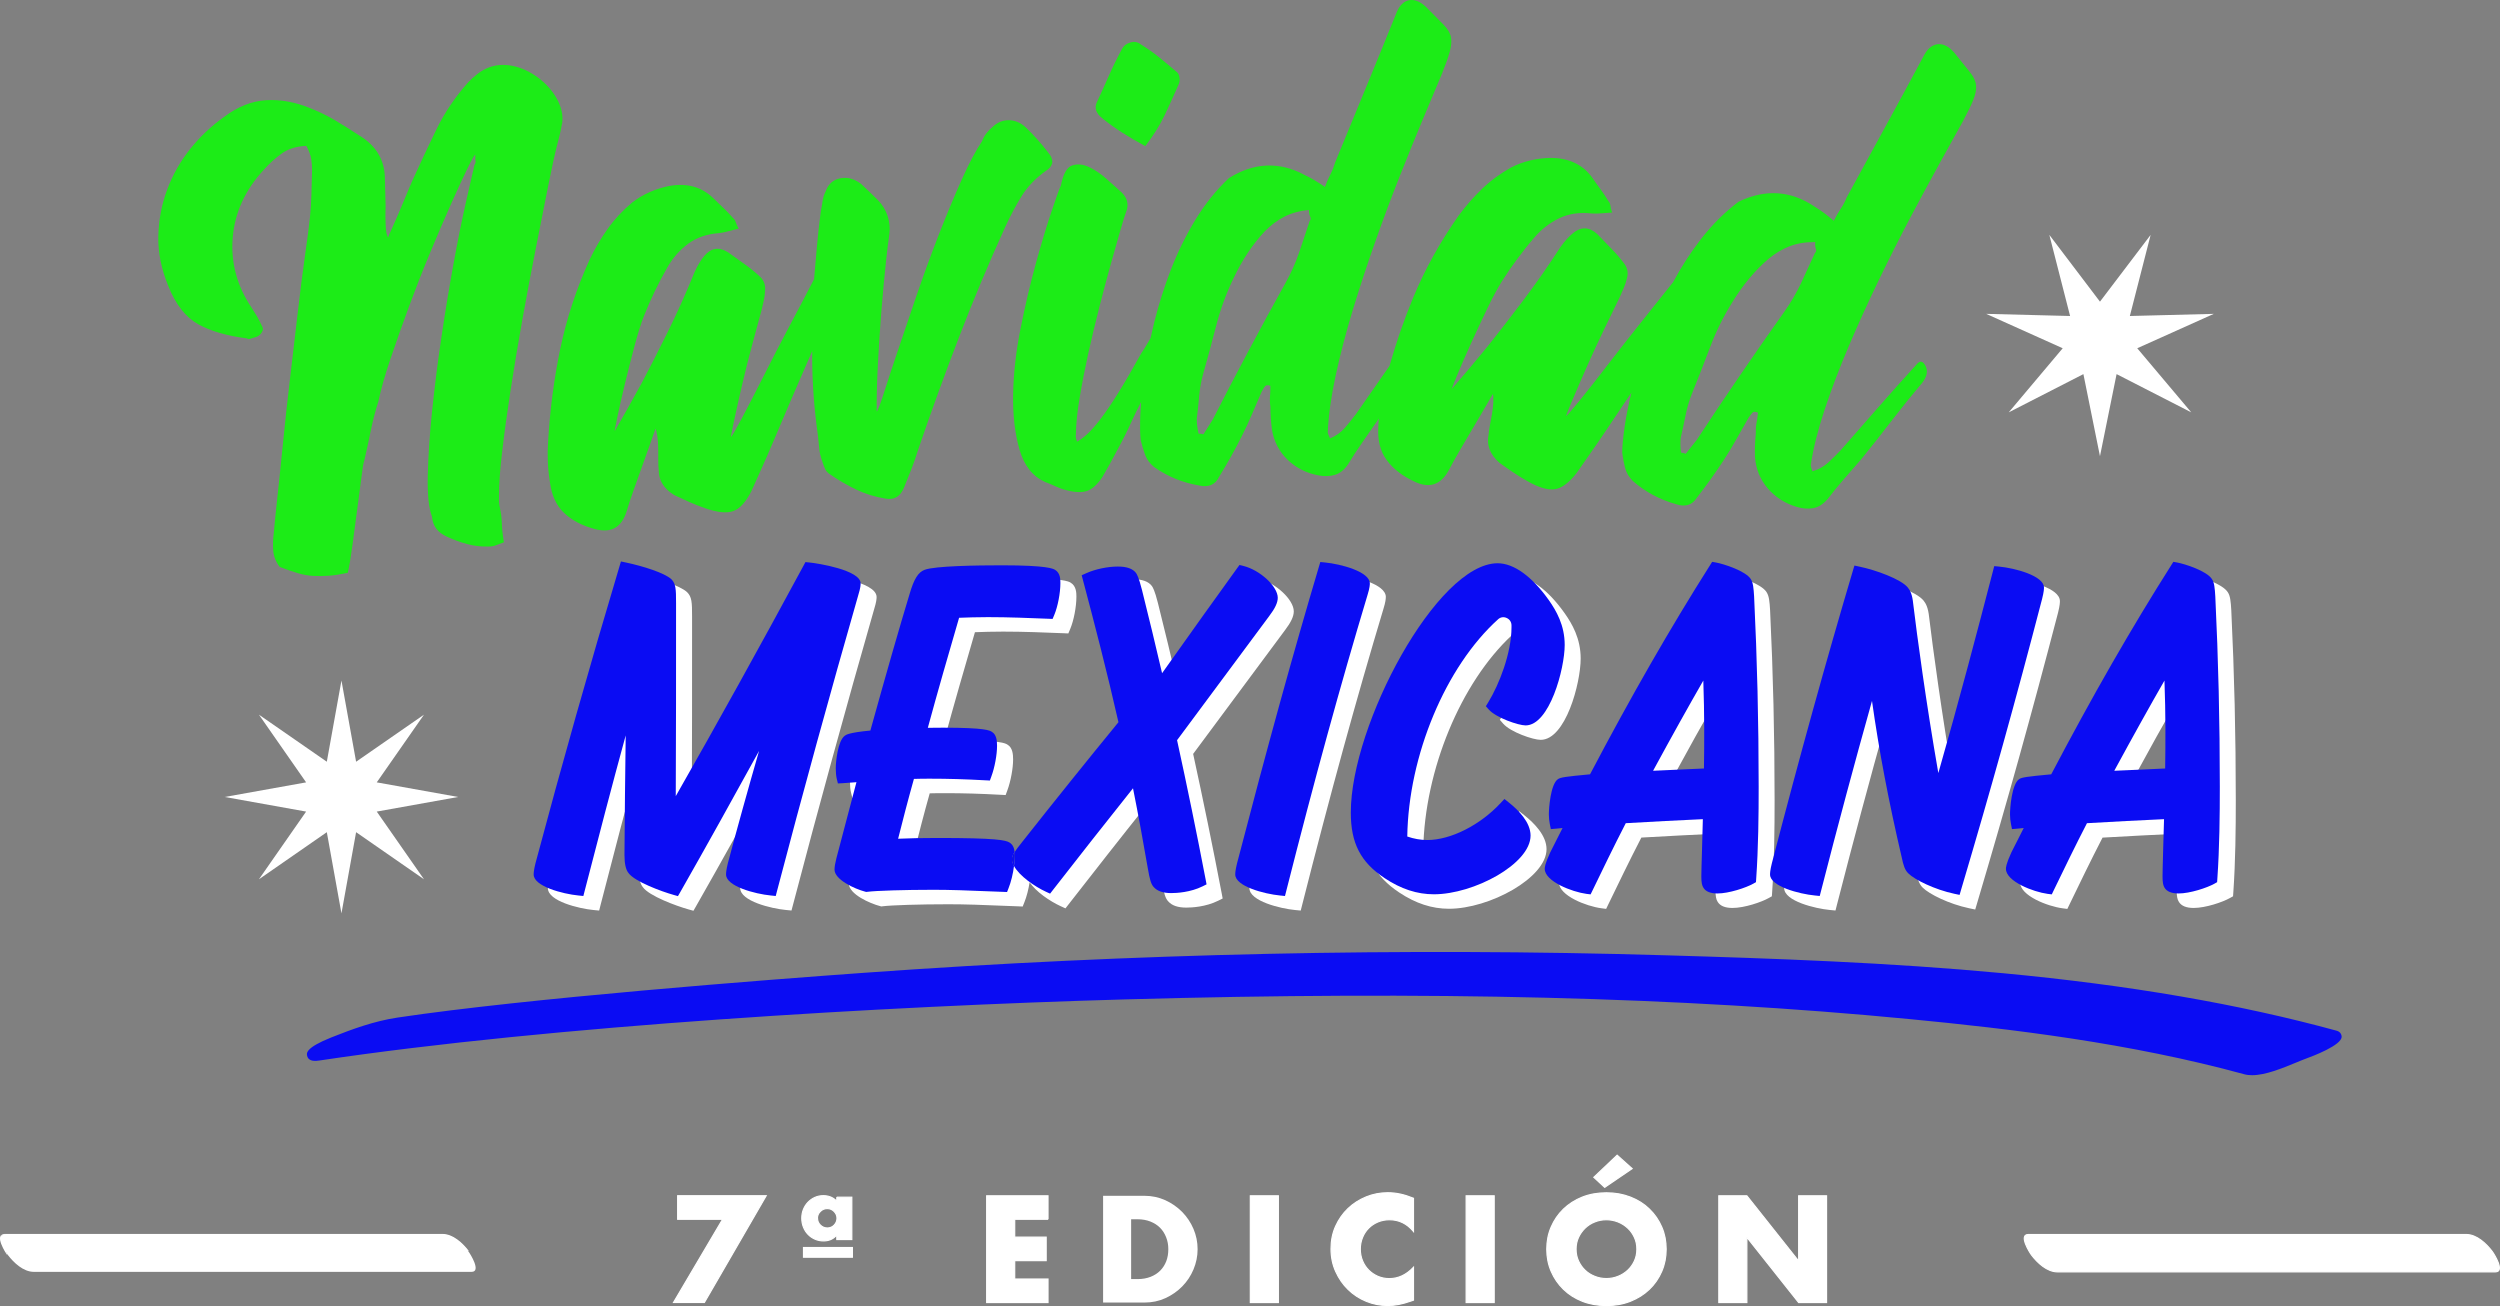 <svg xmlns="http://www.w3.org/2000/svg" width="379" height="198" viewBox="0 0 379 198" fill="none"><rect x="0" y="0" width="379" height="198" fill="#808080" stroke="none"/><g clip-path="url(#clip0_598_3265)"><path d="M109.557 184.84H102.732V181.274H116.153L106.783 197.457H102.104L109.557 184.83V184.84Z" fill="white"></path><path fill-rule="evenodd" clip-rule="evenodd" d="M102.642 181.184H116.309L106.835 197.547H101.946L109.394 184.93H102.642V181.184ZM109.5 184.75H102.822V181.364H115.996L106.731 197.367H102.261L109.603 184.93H109.647V184.501L109.5 184.75Z" fill="white"></path><path d="M126.859 181.491H129.134V187.913H126.859V187.201C126.37 187.814 125.691 188.12 124.843 188.12C124.384 188.12 123.945 188.031 123.546 187.853C123.147 187.676 122.788 187.429 122.498 187.122C122.199 186.816 121.97 186.451 121.8 186.026C121.63 185.601 121.551 185.156 121.551 184.682C121.551 184.208 121.63 183.763 121.8 183.348C121.97 182.933 122.199 182.568 122.498 182.262C122.798 181.955 123.137 181.708 123.536 181.53C123.935 181.353 124.364 181.264 124.823 181.264C125.622 181.264 126.3 181.54 126.859 182.103V181.481V181.491ZM121.81 189.128H129.224V190.59H121.81V189.128ZM123.935 184.682C123.935 185.087 124.075 185.433 124.364 185.719C124.654 186.006 125.013 186.164 125.422 186.164C125.831 186.164 126.19 186.016 126.47 185.719C126.749 185.423 126.889 185.077 126.889 184.682C126.889 184.307 126.749 183.971 126.47 183.674C126.19 183.378 125.841 183.22 125.422 183.22C125.003 183.22 124.664 183.358 124.374 183.645C124.075 183.931 123.925 184.277 123.925 184.672L123.935 184.682Z" fill="white"></path><path fill-rule="evenodd" clip-rule="evenodd" d="M124.823 181.354C124.376 181.354 123.96 181.44 123.573 181.613C123.185 181.786 122.855 182.026 122.563 182.325C122.273 182.621 122.049 182.977 121.883 183.383C121.719 183.785 121.641 184.218 121.641 184.682C121.641 185.146 121.719 185.579 121.884 185.992C122.049 186.408 122.273 186.763 122.563 187.06L122.564 187.061C122.844 187.358 123.194 187.598 123.583 187.771C123.97 187.944 124.396 188.03 124.843 188.03C125.667 188.03 126.319 187.734 126.789 187.145L126.949 186.945V187.823H129.044V181.581H126.949V182.322L126.795 182.167C126.254 181.621 125.598 181.354 124.823 181.354ZM126.769 181.481H126.859V181.401H129.224V188.003H126.769V187.441C126.277 187.955 125.628 188.21 124.843 188.21C124.373 188.21 123.921 188.119 123.51 187.936C123.101 187.754 122.732 187.5 122.434 187.185C122.125 186.869 121.89 186.493 121.717 186.059C121.542 185.623 121.461 185.167 121.461 184.682C121.461 184.198 121.542 183.741 121.717 183.314C121.89 182.89 122.126 182.514 122.434 182.199C122.741 181.885 123.089 181.631 123.5 181.448C123.911 181.265 124.352 181.174 124.823 181.174C125.573 181.174 126.223 181.412 126.769 181.895V181.481ZM124.312 183.58C124.618 183.277 124.98 183.13 125.422 183.13C125.867 183.13 126.239 183.299 126.535 183.613C126.829 183.924 126.979 184.282 126.979 184.682C126.979 185.101 126.83 185.469 126.535 185.781C126.238 186.097 125.855 186.254 125.422 186.254C124.988 186.254 124.606 186.086 124.301 185.784C124.003 185.489 123.854 185.132 123.846 184.72L123.835 184.71V184.672C123.835 184.252 123.996 183.883 124.312 183.58ZM125.422 183.31C125.026 183.31 124.71 183.439 124.438 183.709L124.437 183.71C124.164 183.971 124.025 184.281 124.016 184.635L124.025 184.645V184.682C124.025 185.064 124.156 185.386 124.428 185.656C124.701 185.927 125.038 186.074 125.422 186.074C125.808 186.074 126.143 185.935 126.404 185.658C126.668 185.378 126.799 185.054 126.799 184.682C126.799 184.332 126.669 184.017 126.404 183.736C126.141 183.457 125.816 183.31 125.422 183.31ZM121.72 189.038H129.314V190.68H121.72V189.038ZM121.9 189.218V190.5H129.134V189.218H121.9Z" fill="white"></path><path d="M158.878 184.84H153.829V187.547H158.598V191.114H153.829V193.9H158.878V197.466H149.578V181.283H158.878V184.85V184.84Z" fill="white"></path><path fill-rule="evenodd" clip-rule="evenodd" d="M149.489 181.194H158.968V184.85H158.878V184.93H153.919V187.457H158.689V191.204H153.919V193.81H158.968V197.557H149.489V181.194ZM158.788 184.75V181.374H149.669V197.377H158.788V193.99H153.739V191.024H158.509V187.637H153.739V184.75H158.788Z" fill="white"></path><path d="M167.229 181.283H173.515C174.623 181.283 175.671 181.511 176.648 181.945C177.626 182.39 178.474 182.983 179.203 183.714C179.931 184.455 180.51 185.314 180.929 186.292C181.348 187.271 181.557 188.298 181.557 189.375C181.557 190.452 181.348 191.45 180.939 192.438C180.53 193.416 179.961 194.275 179.223 195.026C178.494 195.767 177.636 196.36 176.668 196.804C175.69 197.249 174.643 197.466 173.515 197.466H167.229V181.283ZM171.48 193.91H172.458C173.196 193.91 173.855 193.791 174.433 193.564C175.012 193.337 175.501 193.021 175.9 192.615C176.299 192.21 176.598 191.736 176.808 191.193C177.018 190.64 177.117 190.037 177.117 189.375C177.117 188.713 177.008 188.13 176.788 187.577C176.569 187.014 176.269 186.539 175.87 186.134C175.471 185.729 174.982 185.423 174.403 185.186C173.825 184.959 173.176 184.84 172.458 184.84H171.48V193.9V193.91Z" fill="white"></path><path d="M193.8 181.283V197.466H189.55V181.283H193.8Z" fill="white"></path><path fill-rule="evenodd" clip-rule="evenodd" d="M189.46 181.194H193.891V197.557H189.46V181.194ZM189.64 181.374V197.377H193.711V181.374H189.64Z" fill="white"></path><path d="M214.285 186.688C213.307 185.502 212.09 184.909 210.643 184.909C210.004 184.909 209.416 185.028 208.877 185.255C208.338 185.482 207.869 185.798 207.48 186.194C207.091 186.589 206.782 187.053 206.562 187.597C206.343 188.14 206.223 188.723 206.223 189.355C206.223 189.987 206.333 190.59 206.562 191.134C206.782 191.677 207.101 192.151 207.49 192.546C207.889 192.951 208.358 193.258 208.887 193.495C209.426 193.722 209.995 193.841 210.623 193.841C211.98 193.841 213.207 193.268 214.285 192.121V197.101L213.856 197.249C213.207 197.476 212.599 197.644 212.04 197.753C211.471 197.862 210.922 197.911 210.374 197.911C209.246 197.911 208.169 197.704 207.131 197.279C206.093 196.854 205.185 196.261 204.397 195.5C203.609 194.74 202.98 193.831 202.501 192.774C202.022 191.726 201.783 190.57 201.783 189.326C201.783 188.081 202.012 186.935 202.481 185.897C202.95 184.86 203.579 183.961 204.367 183.21C205.155 182.459 206.073 181.876 207.111 181.451C208.149 181.027 209.246 180.819 210.384 180.819C211.032 180.819 211.671 180.888 212.299 181.027C212.928 181.165 213.587 181.372 214.285 181.659V186.678V186.688Z" fill="white"></path><path fill-rule="evenodd" clip-rule="evenodd" d="M210.384 180.909C209.257 180.909 208.172 181.115 207.145 181.535C206.117 181.956 205.209 182.533 204.429 183.275C203.65 184.018 203.028 184.907 202.563 185.935C202.1 186.959 201.873 188.092 201.873 189.326C201.873 190.559 202.11 191.702 202.583 192.736C203.058 193.784 203.68 194.684 204.46 195.436C205.24 196.188 206.138 196.775 207.165 197.196C208.192 197.616 209.258 197.821 210.374 197.821C210.917 197.821 211.46 197.772 212.023 197.665C212.577 197.557 213.181 197.39 213.826 197.164L214.195 197.037V192.344C213.141 193.398 211.944 193.931 210.623 193.931C209.983 193.931 209.402 193.81 208.852 193.578L208.85 193.577C208.313 193.336 207.834 193.024 207.426 192.61C207.029 192.206 206.703 191.722 206.479 191.168C206.245 190.612 206.133 189.998 206.133 189.355C206.133 188.711 206.255 188.117 206.479 187.563C206.703 187.009 207.019 186.534 207.416 186.131C207.814 185.727 208.293 185.404 208.842 185.172C209.393 184.94 209.993 184.819 210.643 184.819C212.041 184.819 213.229 185.363 214.195 186.445V181.72C213.522 181.447 212.887 181.248 212.28 181.115C211.658 180.978 211.026 180.909 210.384 180.909ZM207.077 181.368C208.126 180.939 209.235 180.729 210.384 180.729C211.039 180.729 211.684 180.799 212.319 180.939C212.953 181.078 213.617 181.287 214.319 181.576L214.375 181.599V186.938L214.216 186.745C213.254 185.579 212.061 184.999 210.643 184.999C210.016 184.999 209.439 185.116 208.912 185.338C208.384 185.561 207.925 185.871 207.544 186.257C207.164 186.644 206.861 187.098 206.646 187.63C206.43 188.163 206.313 188.735 206.313 189.355C206.313 189.977 206.421 190.568 206.645 191.099L206.646 191.1C206.861 191.632 207.173 192.096 207.554 192.483C207.944 192.879 208.403 193.179 208.923 193.412C209.45 193.635 210.007 193.751 210.623 193.751C211.952 193.751 213.156 193.191 214.22 192.06L214.375 191.895V197.165L213.886 197.334C213.234 197.563 212.621 197.732 212.057 197.841C211.483 197.951 210.928 198.001 210.374 198.001C209.235 198.001 208.146 197.792 207.097 197.362C206.049 196.933 205.131 196.334 204.335 195.565C203.538 194.796 202.903 193.878 202.419 192.811C201.935 191.751 201.693 190.582 201.693 189.326C201.693 188.07 201.924 186.911 202.399 185.86C202.873 184.813 203.508 183.904 204.305 183.145C205.102 182.386 206.03 181.797 207.077 181.368Z" fill="white"></path><path d="M226.518 181.283V197.466H222.267V181.283H226.518Z" fill="white"></path><path fill-rule="evenodd" clip-rule="evenodd" d="M222.177 181.194H226.608V197.557H222.177V181.194ZM222.357 181.374V197.377H226.428V181.374H222.357Z" fill="white"></path><path d="M234.49 189.375C234.49 188.17 234.71 187.053 235.159 186.016C235.608 184.979 236.226 184.07 237.025 183.299C237.823 182.528 238.771 181.926 239.878 181.481C240.986 181.046 242.203 180.829 243.53 180.829C244.857 180.829 246.055 181.046 247.172 181.481C248.29 181.916 249.248 182.518 250.046 183.299C250.844 184.07 251.473 184.979 251.922 186.016C252.371 187.053 252.59 188.17 252.59 189.375C252.59 190.58 252.371 191.697 251.922 192.734C251.473 193.771 250.854 194.68 250.046 195.451C249.248 196.222 248.29 196.824 247.172 197.269C246.055 197.713 244.847 197.921 243.53 197.921C242.213 197.921 240.986 197.704 239.878 197.269C238.771 196.834 237.823 196.232 237.025 195.451C236.226 194.68 235.608 193.771 235.159 192.734C234.71 191.697 234.49 190.58 234.49 189.375ZM238.93 189.375C238.93 190.017 239.05 190.61 239.3 191.153C239.549 191.697 239.878 192.171 240.297 192.566C240.716 192.971 241.205 193.277 241.764 193.495C242.323 193.722 242.912 193.831 243.53 193.831C244.149 193.831 244.738 193.722 245.296 193.495C245.855 193.277 246.344 192.961 246.773 192.566C247.202 192.161 247.531 191.697 247.781 191.153C248.03 190.61 248.15 190.017 248.15 189.375C248.15 188.733 248.03 188.14 247.781 187.597C247.531 187.053 247.202 186.579 246.773 186.184C246.344 185.779 245.855 185.472 245.296 185.245C244.738 185.028 244.149 184.909 243.53 184.909C242.912 184.909 242.323 185.018 241.764 185.245C241.205 185.463 240.716 185.779 240.297 186.184C239.878 186.589 239.549 187.053 239.3 187.597C239.05 188.14 238.93 188.733 238.93 189.375ZM247.432 177.164L243.271 179.999L241.624 178.478L245.157 175.128L247.432 177.164Z" fill="white"></path><path fill-rule="evenodd" clip-rule="evenodd" d="M245.155 175.006L247.577 177.173L243.262 180.114L241.493 178.479L245.155 175.006ZM245.159 175.251L241.756 178.477L243.279 179.884L247.286 177.154L245.159 175.251ZM243.53 180.919C242.213 180.919 241.007 181.135 239.912 181.565C238.814 182.005 237.876 182.602 237.087 183.364C236.298 184.126 235.686 185.025 235.242 186.052C234.798 187.077 234.58 188.181 234.58 189.375C234.58 190.569 234.798 191.673 235.242 192.698C235.686 193.725 236.298 194.624 237.087 195.386C237.876 196.158 238.814 196.755 239.911 197.185C241.007 197.615 242.223 197.831 243.53 197.831C244.838 197.831 246.034 197.625 247.139 197.185C248.247 196.745 249.194 196.148 249.983 195.386C250.782 194.625 251.395 193.725 251.839 192.698C252.283 191.673 252.5 190.569 252.5 189.375C252.5 188.181 252.283 187.077 251.839 186.052C251.395 185.025 250.773 184.126 249.983 183.364C249.195 182.592 248.247 181.996 247.14 181.565C246.033 181.135 244.847 180.919 243.53 180.919ZM239.846 181.397C240.965 180.958 242.193 180.739 243.53 180.739C244.868 180.739 246.076 180.958 247.205 181.397C248.333 181.836 249.301 182.445 250.109 183.234C250.915 184.013 251.551 184.932 252.004 185.98C252.459 187.03 252.68 188.158 252.68 189.375C252.68 190.592 252.459 191.72 252.004 192.77C251.551 193.818 250.926 194.737 250.108 195.516C249.301 196.295 248.333 196.904 247.206 197.353C246.076 197.802 244.857 198.011 243.53 198.011C242.203 198.011 240.965 197.792 239.846 197.353C238.728 196.914 237.769 196.305 236.962 195.516C236.155 194.736 235.53 193.817 235.076 192.77C234.622 191.72 234.4 190.592 234.4 189.375C234.4 188.158 234.622 187.03 235.076 185.98C235.53 184.932 236.155 184.014 236.962 183.234C237.77 182.455 238.728 181.846 239.846 181.397ZM241.731 185.162C242.301 184.93 242.901 184.819 243.53 184.819C244.161 184.819 244.761 184.94 245.329 185.161L245.33 185.162C245.898 185.393 246.397 185.705 246.835 186.118C247.273 186.522 247.609 187.006 247.863 187.559C248.118 188.116 248.24 188.721 248.24 189.375C248.24 190.029 248.118 190.634 247.863 191.191C247.609 191.744 247.273 192.218 246.835 192.632L246.834 192.632C246.398 193.034 245.899 193.357 245.33 193.578C244.76 193.81 244.16 193.921 243.53 193.921C242.901 193.921 242.301 193.81 241.731 193.578C241.162 193.357 240.663 193.045 240.235 192.631C239.807 192.227 239.472 191.744 239.218 191.191C238.963 190.634 238.841 190.029 238.841 189.375C238.841 188.721 238.963 188.116 239.218 187.559C239.472 187.006 239.808 186.532 240.235 186.119C240.662 185.706 241.161 185.383 241.731 185.162ZM243.53 184.999C242.923 184.999 242.345 185.106 241.798 185.329L241.797 185.329C241.249 185.542 240.771 185.852 240.36 186.249C239.949 186.646 239.626 187.101 239.382 187.634C239.138 188.165 239.021 188.744 239.021 189.375C239.021 190.006 239.138 190.585 239.382 191.116C239.627 191.65 239.949 192.114 240.359 192.501L240.36 192.501C240.77 192.898 241.249 193.198 241.797 193.411L241.798 193.411C242.345 193.634 242.923 193.741 243.53 193.741C244.138 193.741 244.715 193.634 245.263 193.411L245.264 193.411C245.811 193.198 246.29 192.888 246.712 192.5C247.132 192.104 247.454 191.649 247.699 191.116C247.943 190.585 248.06 190.006 248.06 189.375C248.06 188.744 247.943 188.165 247.699 187.634C247.454 187.1 247.131 186.636 246.712 186.25L246.711 186.249C246.291 185.853 245.812 185.552 245.263 185.329C244.714 185.116 244.137 184.999 243.53 184.999Z" fill="white"></path><path d="M260.573 197.466V181.283H264.823L272.676 191.183V181.283H276.906V197.466H272.676L264.823 187.567V197.466H260.573Z" fill="white"></path><path fill-rule="evenodd" clip-rule="evenodd" d="M260.482 181.194H264.866L272.586 190.925V181.194H276.996V197.557H272.632L264.913 187.825V197.557H260.482V181.194ZM260.662 181.374V197.377H264.733V187.309L272.719 197.377H276.816V181.374H272.766V191.441L264.78 181.374H260.662Z" fill="white"></path><path d="M5.119 192.813H71.492C73.008 192.813 71.292 190.076 71.003 189.701C70.115 188.535 68.658 187.152 67.071 187.152H0.709C-0.808 187.152 0.908 189.889 1.197 190.264C2.085 191.43 3.542 192.813 5.129 192.813H5.119Z" fill="white"></path><path fill-rule="evenodd" clip-rule="evenodd" d="M0.227 187.199C0.345 187.108 0.506 187.062 0.708 187.062H67.071C67.891 187.062 68.67 187.419 69.352 187.917C70.034 188.415 70.626 189.059 71.074 189.646M1.126 190.319C0.977 190.125 0.471 189.34 0.191 188.599C0.053 188.231 -0.037 187.858 0.016 187.569C0.043 187.422 0.108 187.291 0.227 187.199" fill="white"></path><path d="M311.918 192.813H378.291C379.808 192.813 378.092 190.076 377.802 189.701C376.914 188.535 375.458 187.152 373.871 187.152H307.498C305.982 187.152 307.698 189.889 307.987 190.264C308.875 191.43 310.332 192.813 311.918 192.813Z" fill="white"></path><path fill-rule="evenodd" clip-rule="evenodd" d="M307.017 187.199C307.135 187.108 307.296 187.062 307.498 187.062H373.871C374.691 187.062 375.47 187.419 376.152 187.917C376.835 188.415 377.427 189.059 377.874 189.646L377.803 189.701L377.874 189.646C377.874 189.646 377.874 189.646 377.874 189.646C378.024 189.841 378.529 190.626 378.809 191.366C378.947 191.734 379.037 192.107 378.984 192.396C378.957 192.543 378.892 192.674 378.773 192.766C378.655 192.857 378.494 192.903 378.292 192.903H311.919C311.099 192.903 310.32 192.546 309.638 192.048C308.955 191.55 308.363 190.906 307.916 190.319C307.916 190.319 307.916 190.319 307.916 190.319L307.987 190.264L307.916 190.319C307.916 190.319 307.916 190.319 307.916 190.319C307.767 190.125 307.261 189.34 306.981 188.599C306.843 188.231 306.753 187.858 306.806 187.569C306.833 187.422 306.898 187.291 307.017 187.199ZM307.15 188.536C307.422 189.257 307.918 190.027 308.059 190.209L308.059 190.21C308.5 190.788 309.08 191.418 309.744 191.903C310.409 192.388 311.151 192.723 311.919 192.723H378.292C378.468 192.723 378.586 192.683 378.663 192.624C378.739 192.565 378.786 192.478 378.807 192.363C378.85 192.127 378.777 191.793 378.64 191.43C378.368 190.708 377.872 189.938 377.731 189.756L377.731 189.756C377.29 189.177 376.71 188.547 376.046 188.062C375.381 187.577 374.638 187.242 373.871 187.242H307.498C307.322 187.242 307.204 187.282 307.127 187.342C307.051 187.4 307.004 187.487 306.983 187.602C306.94 187.838 307.013 188.172 307.15 188.536Z" fill="white"></path></g><g clip-path="url(#clip1_598_3265)"><path d="M85.207 18.778C86.04 13.908 78.775 7.928 73.645 10.428C73.15 10.668 72.688 10.96 72.265 11.304C71.835 11.655 71.432 12.018 71.054 12.395C69.049 14.629 67.422 17.031 66.172 19.596C64.922 22.16 63.711 24.738 62.539 27.335C62.227 28.03 61.888 28.848 61.498 29.79C61.107 30.738 60.723 31.666 60.332 32.575C59.942 33.484 59.59 34.263 59.291 34.919C58.978 35.575 58.842 35.945 58.855 36.017C58.627 35.744 58.497 35.069 58.458 33.997C58.418 32.926 58.418 32.03 58.458 31.303C58.418 29.757 58.379 28.206 58.34 26.66C58.184 24.056 56.915 22.018 54.493 20.557C53.269 19.752 52.045 18.985 50.834 18.258C49.617 17.538 48.328 16.908 46.967 16.375C44.715 15.46 42.502 15.064 40.327 15.194C38.153 15.323 36.024 16.174 33.954 17.739C32.02 19.115 30.308 20.738 28.824 22.596C27.34 24.459 26.174 26.511 25.341 28.757C24.501 30.997 24.059 33.361 24 35.828C23.948 38.302 24.462 40.815 25.523 43.386C26.643 46.184 28.154 48.106 30.048 49.152C31.942 50.204 34.39 50.911 37.398 51.294C37.599 51.411 37.788 51.431 37.99 51.346C38.185 51.269 38.4 51.197 38.654 51.139C39.064 51.048 39.396 50.821 39.657 50.437C39.917 50.061 39.917 49.697 39.67 49.353C39.481 48.912 39.247 48.464 38.98 47.996C38.7 47.535 38.433 47.094 38.159 46.672C35.94 43.386 34.969 39.847 35.276 36.042C35.588 32.244 37.157 28.79 40.021 25.706C40.802 24.823 41.688 24.017 42.684 23.29C43.68 22.57 44.93 22.174 46.427 22.115C46.844 22.829 47.098 23.524 47.195 24.18C47.293 24.842 47.325 25.53 47.299 26.258C47.267 27.381 47.241 28.491 47.208 29.576C47.176 30.66 47.104 31.777 46.993 32.919C46.85 34.309 46.596 36.283 46.225 38.834C45.861 41.393 45.503 44.23 45.145 47.347C44.793 50.463 44.403 53.71 44.005 57.08C43.602 60.456 43.244 63.696 42.938 66.813C42.632 69.929 42.339 72.721 42.072 75.189C41.798 77.663 41.616 79.552 41.499 80.857C41.375 81.766 41.356 82.656 41.427 83.526C41.505 84.396 41.831 85.201 42.41 85.954C43.478 86.357 44.409 86.675 45.19 86.902C45.971 87.129 46.733 87.266 47.475 87.305C48.217 87.344 48.986 87.337 49.78 87.285C50.574 87.233 51.557 87.084 52.722 86.844C52.976 85.753 53.217 84.298 53.451 82.487C53.686 80.682 53.92 78.89 54.167 77.117C54.408 75.345 54.623 73.767 54.792 72.371C54.955 70.975 55.098 70.15 55.209 69.89C55.567 68.378 55.893 66.858 56.205 65.313C56.517 63.774 56.902 62.281 57.37 60.833C57.754 59.002 58.366 56.827 59.226 54.307C60.078 51.794 61.009 49.165 62.019 46.425C63.028 43.691 64.095 40.964 65.228 38.257C66.354 35.549 67.402 33.121 68.359 30.965C69.316 28.816 70.13 27.043 70.807 25.66C71.478 24.277 71.894 23.53 72.05 23.427C72.031 23.829 72.05 24.147 72.083 24.375C72.122 24.608 72.07 24.816 71.927 24.998C71.673 26.076 71.243 27.952 70.638 30.64C70.026 33.328 69.401 36.439 68.756 39.971C68.112 43.503 67.493 47.236 66.914 51.158C66.328 55.086 65.866 58.839 65.495 62.41C65.124 65.988 64.922 69.215 64.85 72.098C64.785 74.981 65 77.059 65.488 78.318C65.592 79.734 66.354 80.747 67.767 81.364C68.743 81.825 69.759 82.195 70.82 82.48C71.881 82.766 72.968 82.889 74.088 82.85C74.492 82.857 74.863 82.792 75.201 82.656C75.54 82.519 75.937 82.37 76.392 82.208C76.288 81.591 76.204 81.026 76.158 80.519C76.106 80.013 76.073 79.481 76.061 78.929C76.028 78.299 75.943 77.675 75.8 77.065C75.65 76.455 75.605 75.825 75.65 75.182C75.631 73.676 75.774 71.501 76.106 68.663C76.432 65.826 76.861 62.67 77.395 59.209C77.929 55.749 78.528 52.132 79.205 48.373C79.882 44.613 80.565 41.01 81.242 37.575C81.919 34.14 82.538 31.03 83.091 28.251C83.638 25.472 84.113 23.342 84.491 21.862C84.706 21.031 84.999 20.005 85.188 18.791L85.207 18.778Z" fill="#1CEC17"></path><path d="M158.659 25.842C159.727 25.089 159.811 24.186 158.9 23.121C157.8 21.68 156.647 20.401 155.463 19.277C154.734 18.609 153.913 18.258 153.008 18.226C152.097 18.193 151.277 18.511 150.548 19.18C149.727 19.855 149.174 20.596 148.888 21.394C147.95 22.784 146.902 24.751 145.769 27.296C144.63 29.842 143.478 32.614 142.312 35.601C141.147 38.588 140.027 41.659 138.947 44.801C137.866 47.95 136.903 50.794 136.05 53.34C135.191 55.885 134.494 58.008 133.954 59.703C133.413 61.398 133.055 62.294 132.906 62.385C132.886 60.339 132.945 57.995 133.081 55.346C133.218 52.697 133.387 50.009 133.609 47.275C133.823 44.542 134.071 41.886 134.351 39.308C134.494 37.977 134.65 36.731 134.813 35.575C135.086 33.633 134.442 31.679 133.049 30.296C132.15 29.407 131.317 28.601 130.536 27.881C129.52 27.102 128.472 26.816 127.379 27.03C126.291 27.244 125.543 27.926 125.146 29.062C124.931 29.478 124.788 29.945 124.709 30.458C124.638 30.978 124.54 31.517 124.43 32.075C124.189 33.913 123.993 35.698 123.837 37.445C123.687 39.042 123.551 40.678 123.414 42.334C123.388 42.373 123.362 42.412 123.342 42.451C122.366 44.36 121.162 46.639 119.749 49.308C118.33 51.976 117.008 54.541 115.771 57.002C114.528 59.463 113.428 61.599 112.464 63.41C111.501 65.222 110.947 66.17 110.791 66.267C110.83 65.949 111.019 64.995 111.364 63.417C111.703 61.839 112.1 60.053 112.568 58.073C113.031 56.086 113.538 54.08 114.092 52.041C114.639 50.009 115.101 48.34 115.446 47.041C115.556 46.555 115.667 46.074 115.784 45.587C115.895 45.1 115.967 44.581 115.986 44.029C116.064 43.23 115.823 42.548 115.25 41.977C114.495 41.269 113.708 40.627 112.881 40.049C112.054 39.471 111.227 38.873 110.388 38.257C109.014 37.386 107.803 37.568 106.774 38.795C106.26 39.412 105.765 40.217 105.31 41.224C104.027 44.379 102.667 47.418 101.228 50.327C99.789 53.242 98.481 55.807 97.309 58.021C95.864 60.67 94.49 63.118 93.188 65.365C93.175 65.287 93.312 64.553 93.605 63.17C93.891 61.781 94.269 60.125 94.731 58.203C95.193 56.281 95.688 54.353 96.202 52.418C96.717 50.489 97.198 48.976 97.628 47.892C98.123 46.639 98.663 45.405 99.255 44.178C99.841 42.957 100.479 41.75 101.163 40.555C101.983 39.107 103.031 37.912 104.307 36.964C105.583 36.016 107.152 35.477 109.007 35.341C109.424 35.296 109.88 35.198 110.375 35.069C110.869 34.932 111.403 34.796 111.982 34.653C111.768 34.283 111.624 33.965 111.546 33.698C111.468 33.432 111.345 33.231 111.156 33.088C110.661 32.51 110.153 31.978 109.619 31.484C109.092 30.991 108.578 30.497 108.09 30.004C106.332 28.316 104.105 27.705 101.423 28.199C99.327 28.621 97.465 29.452 95.838 30.699C94.386 31.919 93.136 33.257 92.114 34.705C91.085 36.153 90.187 37.685 89.412 39.302C87.368 43.795 85.891 48.321 84.94 52.866C83.99 57.411 83.378 62.092 83.098 66.897C82.948 68.988 83.033 71.04 83.365 73.046C83.612 75.072 84.335 76.643 85.519 77.766C86.704 78.89 88.26 79.701 90.181 80.201C92.609 80.864 94.191 80 94.972 77.591C95.239 76.682 95.616 75.539 96.105 74.163C96.593 72.786 97.068 71.455 97.537 70.163C97.999 68.871 98.409 67.728 98.761 66.728C99.106 65.735 99.314 65.15 99.373 64.982C99.477 65.202 99.581 65.605 99.659 66.189C99.737 66.774 99.783 67.378 99.789 68.014C99.789 68.65 99.796 69.26 99.796 69.851C99.796 70.442 99.815 70.897 99.861 71.208C99.841 72.793 100.623 74.072 102.198 75.046C102.973 75.416 103.741 75.773 104.509 76.111C105.271 76.448 106.078 76.76 106.911 77.052C108.754 77.688 110.166 77.838 111.162 77.481C112.158 77.124 113.076 76.111 113.922 74.435C114.176 73.858 114.619 72.858 115.264 71.442C115.908 70.033 116.611 68.416 117.379 66.598C118.154 64.78 118.974 62.839 119.853 60.781C120.732 58.722 121.591 56.742 122.424 54.846C122.672 54.281 122.906 53.749 123.134 53.223C123.134 53.638 123.121 54.067 123.128 54.483C123.147 58.3 123.447 62.151 124 66.034C124.065 66.657 124.13 67.3 124.195 67.962C124.26 68.624 124.41 69.26 124.631 69.871C124.749 70.254 124.892 70.637 125.048 71.014C125.204 71.39 125.458 71.682 125.797 71.884C127.092 72.786 128.427 73.565 129.807 74.221C131.187 74.883 132.684 75.344 134.299 75.598C135.588 75.805 136.499 75.254 137.033 73.955C137.437 72.981 137.814 72.027 138.179 71.092C138.543 70.163 138.888 69.17 139.207 68.124C141.167 62.391 143.23 56.723 145.385 51.119C147.54 45.516 149.877 39.932 152.403 34.38C153.145 32.77 153.959 31.231 154.851 29.777C155.736 28.316 157.006 26.998 158.646 25.829L158.659 25.842Z" fill="#1CEC17"></path><path d="M167.155 17.979C168.938 19.414 171.093 20.797 173.625 22.148C174.856 20.55 175.839 18.979 176.575 17.434C177.304 15.888 178 14.369 178.651 12.863C178.814 12.544 178.873 12.194 178.814 11.798C178.755 11.408 178.645 11.136 178.469 10.98C177.577 10.213 176.679 9.467 175.787 8.74C174.888 8.012 173.951 7.35 172.968 6.746C172.512 6.37 171.985 6.259 171.38 6.435C170.768 6.61 170.351 6.934 170.104 7.408C169.368 8.766 168.704 10.116 168.112 11.467C167.519 12.817 166.901 14.174 166.269 15.525C165.872 16.401 166.172 17.213 167.155 17.966V17.979Z" fill="#1CEC17"></path><path d="M299.574 12.973C299.522 12.33 299.216 11.655 298.637 10.934C298.057 10.22 297.27 9.233 296.26 7.98C295.479 7.077 294.679 6.649 293.858 6.694C293.045 6.746 292.348 7.24 291.788 8.194C289.816 11.889 287.843 15.518 285.877 19.102C283.911 22.686 281.945 26.29 279.966 29.919C279.725 30.523 279.419 31.101 279.055 31.647C278.69 32.192 278.345 32.802 278.007 33.471C277.46 33.01 276.958 32.614 276.522 32.289C276.08 31.958 275.617 31.653 275.136 31.355C271.516 28.881 267.617 28.621 263.567 30.582C261.439 32.186 259.518 34.108 257.787 36.348C256.224 38.373 254.851 40.523 253.64 42.776C252.435 44.301 251.036 46.055 249.421 48.067C247.527 50.431 245.737 52.71 244.05 54.898C242.364 57.093 240.88 58.989 239.585 60.586C238.289 62.183 237.567 63.021 237.397 63.086C237.495 62.781 237.859 61.878 238.491 60.391C239.116 58.904 239.845 57.223 240.672 55.359C241.499 53.489 242.371 51.606 243.289 49.71C244.213 47.814 244.968 46.256 245.554 45.048C245.756 44.594 245.951 44.133 246.153 43.678C246.355 43.224 246.518 42.724 246.641 42.185C246.863 41.419 246.746 40.698 246.29 40.036C245.671 39.205 245.007 38.425 244.291 37.705C243.575 36.984 242.866 36.244 242.143 35.484C240.939 34.38 239.702 34.335 238.458 35.348C237.84 35.861 237.195 36.562 236.557 37.464C234.709 40.334 232.795 43.068 230.829 45.665C228.856 48.262 227.098 50.548 225.523 52.515C223.603 54.853 221.793 57.008 220.081 58.982C220.081 58.904 220.354 58.209 220.894 56.898C221.435 55.586 222.118 54.028 222.932 52.217C223.746 50.411 224.592 48.606 225.458 46.801C226.324 45.003 227.079 43.607 227.71 42.613C228.433 41.471 229.195 40.354 230.008 39.263C230.822 38.172 231.668 37.094 232.573 36.049C233.654 34.776 234.917 33.789 236.356 33.095C237.801 32.4 239.448 32.153 241.316 32.361C241.739 32.387 242.208 32.387 242.722 32.341C243.237 32.303 243.797 32.264 244.395 32.225C244.252 31.822 244.161 31.484 244.142 31.205C244.116 30.926 244.024 30.705 243.862 30.536C243.471 29.881 243.067 29.264 242.631 28.679C242.195 28.102 241.785 27.517 241.388 26.939C239.962 24.952 237.853 23.953 235.106 23.939C232.951 23.972 230.952 24.446 229.11 25.374C227.437 26.309 225.959 27.394 224.677 28.634C223.394 29.868 222.216 31.212 221.148 32.66C218.297 36.705 215.992 40.88 214.215 45.172C212.842 48.489 211.657 51.931 210.648 55.476C210.596 55.554 210.537 55.632 210.485 55.71C208.871 58.021 207.237 60.372 205.57 62.768C204.991 63.54 204.411 64.254 203.838 64.91C203.259 65.566 202.53 66.085 201.638 66.462C201.404 65.988 201.28 65.676 201.286 65.514C201.397 63.008 201.794 60.151 202.484 56.943C203.174 53.742 204.04 50.424 205.082 46.99C206.13 43.561 207.263 40.094 208.506 36.594C209.736 33.095 210.993 29.757 212.256 26.576C213.512 23.394 214.697 20.492 215.797 17.862C216.897 15.232 217.822 13.031 218.57 11.252C219.13 9.863 219.534 8.739 219.775 7.882C220.016 7.025 220.081 6.285 219.97 5.655C219.853 5.025 219.475 4.383 218.831 3.727C218.186 3.078 217.307 2.181 216.175 1.045C215.309 0.234 214.469 -0.104 213.668 0.026C212.868 0.162 212.243 0.734 211.787 1.74C210.225 5.623 208.662 9.447 207.106 13.213C205.544 16.985 203.982 20.777 202.419 24.595C202.237 25.219 202.002 25.823 201.703 26.407C201.397 26.991 201.117 27.634 200.863 28.335C200.271 27.933 199.737 27.595 199.268 27.316C198.8 27.037 198.311 26.777 197.804 26.537C193.969 24.465 190.102 24.621 186.307 26.998C184.373 28.816 182.681 30.932 181.21 33.341C179.745 35.757 178.508 38.282 177.486 40.932C176.47 43.581 175.631 46.243 174.967 48.925C174.771 49.723 174.589 50.496 174.426 51.262C174.329 51.431 174.224 51.6 174.127 51.769C173.619 52.645 173.248 53.242 173.014 53.56C171.692 55.95 170.54 57.943 169.537 59.547C168.535 61.151 167.656 62.449 166.888 63.462C166.119 64.469 165.442 65.241 164.863 65.774C164.284 66.306 163.756 66.702 163.281 66.956C163.099 66.495 163.04 66.105 163.112 65.787C163.118 64.293 163.307 62.482 163.665 60.352C164.017 58.222 164.453 55.982 164.967 53.651C165.481 51.32 166.048 48.964 166.653 46.587C167.259 44.211 167.838 42.035 168.391 40.055C168.945 38.075 169.42 36.374 169.837 34.952C170.247 33.53 170.527 32.621 170.683 32.218C171.23 30.952 170.891 29.822 169.667 28.835C169.231 28.459 168.593 27.887 167.753 27.128C166.914 26.374 166.035 25.77 165.117 25.335C164.199 24.901 163.346 24.816 162.546 25.082C161.745 25.349 161.178 26.355 160.84 28.095C160.612 28.576 160.124 29.913 159.395 32.101C158.659 34.296 157.871 36.9 157.038 39.925C156.205 42.951 155.43 46.223 154.727 49.756C154.017 53.288 153.646 56.625 153.588 59.768C153.529 62.91 153.855 65.702 154.551 68.137C155.248 70.572 156.537 72.208 158.412 73.059C158.978 73.267 159.531 73.494 160.059 73.747C160.593 73.994 161.133 74.189 161.699 74.319C162.982 74.656 164.023 74.689 164.804 74.422C165.586 74.156 166.354 73.462 167.116 72.332C167.864 71.053 168.613 69.689 169.368 68.254C170.201 66.741 170.956 65.222 171.633 63.715C172.05 62.794 172.506 61.871 172.988 60.943C172.942 61.566 172.903 62.17 172.877 62.742C172.805 64.547 172.831 65.878 172.935 66.741C173.124 67.52 173.346 68.261 173.599 68.955C173.86 69.657 174.316 70.273 174.967 70.806C177.004 72.247 179.289 73.182 181.848 73.611C182.486 73.76 183.058 73.734 183.579 73.533C184.094 73.332 184.51 72.916 184.816 72.286C185.441 71.26 186.034 70.26 186.587 69.274C187.134 68.293 187.694 67.248 188.247 66.144C188.8 65.047 189.321 63.923 189.803 62.787C190.285 61.651 190.766 60.534 191.248 59.43C191.411 59.118 191.574 58.839 191.736 58.606C191.899 58.372 192.185 58.333 192.589 58.489C192.589 59.118 192.576 59.664 192.53 60.138C192.491 60.605 192.511 61.118 192.596 61.664C192.596 62.294 192.615 62.878 192.654 63.43C192.693 63.982 192.752 64.566 192.836 65.196C193.155 67.001 193.956 68.514 195.239 69.735C196.515 70.955 198.064 71.734 199.906 72.072C200.785 72.241 201.599 72.215 202.367 71.988C203.129 71.767 203.799 71.228 204.372 70.377C205.03 69.293 205.733 68.209 206.481 67.131C207.23 66.053 207.979 64.969 208.734 63.891C208.831 63.742 208.923 63.586 209.02 63.436C208.988 63.865 208.962 64.293 208.955 64.716C208.825 66.754 209.248 68.43 210.225 69.748C211.195 71.066 212.581 72.15 214.397 72.994C216.676 74.091 218.408 73.533 219.625 71.306C220.061 70.462 220.647 69.403 221.383 68.144C222.118 66.878 222.841 65.657 223.544 64.475C224.247 63.294 224.866 62.242 225.393 61.326C225.927 60.411 226.233 59.878 226.324 59.722C226.389 59.963 226.415 60.378 226.389 60.962C226.363 61.547 226.291 62.157 226.181 62.774C226.07 63.397 225.959 64.001 225.849 64.586C225.738 65.17 225.679 65.618 225.666 65.93C225.347 67.488 225.894 68.884 227.281 70.131C227.977 70.637 228.68 71.13 229.377 71.598C230.074 72.072 230.809 72.526 231.59 72.962C233.302 73.929 234.683 74.332 235.737 74.163C236.785 73.994 237.892 73.169 239.038 71.676C239.396 71.15 240.021 70.254 240.919 68.981C241.818 67.709 242.814 66.254 243.914 64.605C244.975 63.014 246.121 61.313 247.325 59.515C246.863 61.423 246.511 63.151 246.296 64.677C246.036 66.462 245.919 67.793 245.932 68.657C246.029 69.449 246.179 70.209 246.361 70.936C246.55 71.656 246.934 72.319 247.54 72.923C249.421 74.572 251.622 75.747 254.134 76.448C254.759 76.663 255.339 76.695 255.879 76.552C256.413 76.403 256.875 76.039 257.253 75.442C257.995 74.487 258.685 73.552 259.349 72.637C260.006 71.721 260.67 70.741 261.347 69.709C262.025 68.676 262.656 67.618 263.261 66.54C263.86 65.462 264.466 64.404 265.065 63.358C265.253 63.066 265.449 62.806 265.638 62.592C265.826 62.378 266.113 62.371 266.51 62.566C266.445 63.19 266.367 63.735 266.276 64.196C266.184 64.657 266.152 65.17 266.178 65.722C266.113 66.345 266.074 66.936 266.054 67.481C266.035 68.033 266.035 68.624 266.054 69.254C266.184 71.085 266.829 72.669 267.981 74.026C269.133 75.377 270.605 76.318 272.408 76.851C273.267 77.111 274.094 77.175 274.882 77.033C275.669 76.89 276.399 76.435 277.069 75.65C277.844 74.643 278.664 73.643 279.53 72.643C280.389 71.65 281.262 70.657 282.127 69.663C283.696 67.735 285.233 65.787 286.743 63.819C288.253 61.852 289.816 59.917 291.424 58.008C292.14 57.08 292.296 56.236 291.905 55.463C291.502 54.69 291.046 54.625 290.538 55.268C288.553 57.443 286.639 59.593 284.777 61.716C282.915 63.839 281.021 66.001 279.1 68.202C278.436 68.91 277.779 69.559 277.134 70.144C276.49 70.734 275.695 71.169 274.765 71.449C274.576 70.949 274.491 70.624 274.511 70.468C274.888 67.988 275.585 65.189 276.62 62.079C277.655 58.969 278.872 55.762 280.279 52.463C281.685 49.165 283.195 45.84 284.809 42.496C286.424 39.153 288.032 35.965 289.627 32.939C291.228 29.913 292.726 27.154 294.106 24.654C295.486 22.154 296.645 20.063 297.582 18.375C298.292 17.05 298.812 15.979 299.144 15.155C299.476 14.33 299.626 13.603 299.574 12.96V12.973ZM198.552 33.491C198.038 35.056 197.511 36.64 196.964 38.237C196.417 39.841 195.72 41.386 194.894 42.873C192.98 46.314 191.111 49.743 189.295 53.158C187.472 56.573 185.656 60.053 183.853 63.605C183.612 64.001 183.377 64.371 183.143 64.728C182.909 65.086 182.668 65.462 182.433 65.852C182.271 65.774 182.03 65.741 181.704 65.741C181.613 65.352 181.548 64.982 181.503 64.625C181.457 64.274 181.431 63.904 181.424 63.508C181.568 62.41 181.685 61.268 181.789 60.093C181.893 58.917 182.095 57.775 182.401 56.671C183.098 54.236 183.749 51.794 184.38 49.353C185.005 46.918 185.877 44.516 187.017 42.159C188.319 39.406 189.881 37.049 191.723 35.088C192.641 34.147 193.631 33.406 194.685 32.861C195.74 32.316 196.983 31.971 198.429 31.828C198.429 32.225 198.487 32.556 198.617 32.828C198.748 33.108 198.721 33.322 198.552 33.478V33.491ZM275.149 38.347C274.472 39.847 273.769 41.367 273.052 42.899C272.33 44.431 271.477 45.899 270.487 47.282C268.202 50.502 265.97 53.71 263.782 56.904C261.595 60.105 259.401 63.371 257.214 66.709C256.934 67.079 256.66 67.423 256.38 67.754C256.107 68.085 255.827 68.43 255.554 68.8C255.397 68.709 255.163 68.644 254.837 68.618C254.792 68.222 254.759 67.845 254.753 67.488C254.74 67.131 254.759 66.761 254.792 66.371C255.052 65.293 255.293 64.177 255.521 63.014C255.749 61.852 256.074 60.742 256.498 59.677C257.455 57.327 258.366 54.969 259.258 52.612C260.143 50.256 261.276 47.964 262.662 45.743C264.257 43.146 266.08 40.971 268.131 39.218C269.153 38.38 270.221 37.75 271.334 37.322C272.447 36.893 273.736 36.685 275.194 36.698C275.149 37.088 275.181 37.425 275.279 37.711C275.37 37.997 275.331 38.211 275.142 38.347H275.149Z" fill="#1CEC17"></path><path d="M132.893 90.506C132.893 88.129 125.068 87.201 124.989 87.194L124.319 87.129L124 87.727C117.366 99.999 111.091 111.329 104.88 122.244C104.919 114.16 104.919 103.271 104.919 93.493C104.919 91.285 104.887 90.486 104.151 89.759C103.096 88.792 99.835 87.759 97.257 87.214L96.332 87.019L96.066 87.922C91.593 102.862 87.31 117.991 83.338 132.905C83.059 134.022 83.059 134.476 83.059 134.645C83.059 136.625 87.798 137.749 89.966 137.957L90.832 138.041L91.046 137.197C93.012 129.574 94.965 122.075 96.996 114.627C96.912 120.38 96.873 126.113 96.827 131.723C96.827 133.061 97.042 133.983 97.452 134.489C98.422 135.84 102.523 137.34 104.359 137.859L105.127 138.073L105.525 137.379C109.391 130.593 113.193 123.737 116.891 117.017C115.296 122.575 113.825 127.886 112.497 132.898C112.217 134.015 112.217 134.47 112.217 134.639C112.217 136.619 116.956 137.742 119.124 137.95L119.99 138.034L120.211 137.197C124.111 122.315 128.264 107.206 132.534 92.304C132.853 91.278 132.893 90.791 132.893 90.512V90.506Z" fill="white"></path><path d="M180.878 114.296L194.809 95.531C195.714 94.343 196.137 93.441 196.137 92.681C196.137 90.915 193.403 88.363 190.812 87.714L190.141 87.545L189.738 88.103C186.294 92.85 182.863 97.68 179.543 102.355L178.527 103.79C177.603 99.797 176.6 95.655 175.546 91.441C175.051 89.48 174.765 89.045 174.628 88.844C174.107 88.149 173.17 87.811 171.757 87.811C170.195 87.811 168.294 88.214 166.914 88.831L166.126 89.188L166.347 90.019C168.059 96.466 170.025 104.037 171.711 111.498C167.083 117.146 162.174 123.25 157.123 129.652C156.732 130.139 156.426 130.535 156.192 130.866C156.101 130.418 155.892 129.951 155.397 129.658C154.779 129.288 153.471 128.957 144.402 128.957C142.189 128.957 140.223 128.996 138.621 129.068C139.305 126.36 140.079 123.341 140.945 120.27C141.746 120.244 142.553 120.244 143.341 120.244C145.997 120.244 148.653 120.322 151.7 120.49L152.455 120.529L152.715 119.822C153.223 118.452 153.588 116.478 153.588 115.121C153.588 114.322 153.49 113.342 152.761 112.907C152.409 112.673 151.758 112.238 145.274 112.238C144.565 112.238 143.842 112.238 143.133 112.251C144.604 106.849 146.218 101.271 147.8 95.843C149.005 95.797 150.482 95.752 152.071 95.752C155.131 95.752 158.412 95.882 161.25 95.999L161.96 96.031L162.233 95.382C162.786 94.077 163.183 91.999 163.183 90.447C163.183 89.928 163.183 88.85 162.311 88.331C162.018 88.155 161.133 87.629 154.18 87.629C150.456 87.629 143.972 87.72 142.417 88.318C141.394 88.701 140.73 89.759 140.053 92.084C138.53 97.103 136.642 103.661 134.129 112.686C130.894 112.997 130.471 113.335 130.262 113.504C129.208 114.29 128.856 117.296 128.856 118.542C128.856 119.166 128.915 119.77 129.013 120.153L129.214 120.964L130.054 120.919C130.705 120.886 131.343 120.834 131.949 120.783L128.947 132.152C128.765 132.872 128.667 133.489 128.667 133.892C128.667 135.574 131.935 136.983 133.42 137.366L133.609 137.418L133.804 137.392C135.106 137.223 139.481 137.086 143.764 137.086C146.179 137.086 148.549 137.158 154.317 137.398L155.039 137.431L155.306 136.762C155.645 135.918 155.925 134.82 156.088 133.749C157.044 135.184 159.16 136.625 160.788 137.372L161.523 137.71L162.018 137.073C165.833 132.184 169.869 127.016 173.977 121.886C174.745 125.776 175.481 129.743 176.158 133.697C176.457 135.502 176.685 136.21 177.102 136.645C177.668 137.288 178.566 137.593 179.849 137.593C180.669 137.593 182.785 137.489 184.666 136.554L185.356 136.21L185.213 135.45C183.859 128.373 182.401 121.263 180.884 114.309L180.878 114.296Z" fill="white"></path><path d="M210.094 90.506C210.094 88.525 205.355 87.402 203.187 87.194L202.347 87.117L202.107 87.922C198.194 101.083 194.366 114.952 189.692 132.905C189.412 134.022 189.412 134.476 189.412 134.645C189.412 136.625 194.151 137.749 196.319 137.957L197.192 138.041L197.406 137.19C201.709 120.211 205.628 105.946 209.73 92.304C210.049 91.278 210.088 90.791 210.088 90.512L210.094 90.506Z" fill="white"></path><path d="M227.378 109.134L227.873 109.699C229.012 110.998 232.43 112.16 233.563 112.16C237.339 112.16 239.63 103.596 239.63 99.83C239.63 96.797 238.335 94.57 237.202 92.966C234.624 89.324 231.825 87.318 229.325 87.318C225.139 87.318 219.67 92.473 214.69 101.115C209.905 109.426 206.93 118.679 206.93 125.256C206.93 129.938 208.434 132.853 212.119 135.301C214.619 136.963 217.086 137.768 219.664 137.768C225.777 137.768 234.455 133.093 234.455 128.73C234.455 126.685 232.619 124.802 231.076 123.581L230.334 122.997L229.689 123.691C226.604 127.029 222.17 129.269 218.661 129.269C217.717 129.269 216.708 129.094 215.764 128.775C215.973 116.763 221.441 103.492 229.214 96.284C229.663 95.869 230.217 95.895 230.581 96.051C230.796 96.142 231.291 96.434 231.291 97.154C231.291 100.985 229.461 105.719 227.762 108.498L227.372 109.134H227.378Z" fill="white"></path><path d="M267.825 89.785C267.037 88.512 263.672 87.421 262.467 87.201L261.79 87.077L261.419 87.655C255.404 97.141 249.46 107.498 243.25 119.309C239.305 119.672 238.771 119.783 238.38 120.062C237.039 121.01 236.955 125.444 236.955 125.49C236.955 125.983 237.007 126.548 237.098 126.996L237.28 127.886L238.185 127.814C238.426 127.795 238.673 127.769 238.934 127.743C238.654 128.308 238.367 128.866 238.074 129.438C237.781 130.016 237.482 130.6 237.169 131.223C236.33 133.041 236.33 133.567 236.33 133.762C236.33 135.788 240.516 137.398 242.761 137.69L243.491 137.788L243.81 137.125C245.32 134.002 247.019 130.483 248.829 126.977C252.793 126.75 256.803 126.542 260.286 126.379C260.241 128.061 260.202 129.555 260.163 130.821C260.104 132.911 260.065 134.294 260.065 134.95C260.065 135.866 260.169 136.372 260.397 136.716C260.768 137.333 261.523 137.645 262.643 137.645C264.459 137.645 267.037 136.762 268.131 136.145L268.613 135.879L268.652 135.333C268.984 130.58 269.029 125.594 269.029 121.341C269.029 111.511 268.808 102.083 268.346 92.505C268.268 91.188 268.189 90.35 267.825 89.798V89.785ZM260.514 112.381C260.514 114.51 260.514 116.536 260.475 118.426C259.518 118.465 258.509 118.51 257.487 118.562C256.061 118.627 254.59 118.692 253.132 118.75C255.905 113.653 258.268 109.407 260.39 105.706C260.462 108.082 260.521 110.387 260.521 112.374L260.514 112.381Z" fill="white"></path><path d="M312.282 91.129C312.282 89.149 307.542 88.025 305.374 87.818L304.509 87.733L304.294 88.577C301.071 100.985 298.565 110.277 296.169 118.653C294.366 108.219 293.019 98.239 292.459 93.583C292.309 92.103 291.964 91.493 291.619 91.058C290.564 89.74 286.652 88.344 284.237 87.837L283.319 87.642L283.052 88.538C278.95 102.349 275.051 116.439 270.761 132.898C270.481 134.015 270.481 134.47 270.481 134.639C270.481 136.619 275.22 137.742 277.388 137.95L278.26 138.034L278.475 137.19C280.956 127.496 283.442 118.224 286.033 108.978C287.081 116.276 288.533 123.88 290.447 132.054C290.707 133.295 290.942 134.022 291.469 134.554C292.472 135.554 295.453 137.041 298.519 137.69L299.444 137.885L299.711 136.983C304.287 121.562 307.965 108.374 312.002 92.876C312.282 91.759 312.282 91.304 312.282 91.136V91.129Z" fill="white"></path><path d="M338.263 92.499C338.185 91.181 338.107 90.337 337.742 89.792C336.954 88.519 333.589 87.428 332.384 87.207L331.707 87.084L331.336 87.662C325.321 97.148 319.377 107.504 313.167 119.315C309.222 119.679 308.688 119.789 308.297 120.068C306.956 121.016 306.872 125.451 306.872 125.497C306.872 125.99 306.924 126.555 307.015 127.003L307.197 127.892L308.102 127.821C308.343 127.802 308.59 127.776 308.851 127.75C308.571 128.314 308.284 128.873 307.991 129.444C307.699 130.022 307.399 130.606 307.087 131.23C306.247 133.048 306.247 133.574 306.247 133.769C306.247 135.794 310.433 137.405 312.679 137.697L313.408 137.794L313.727 137.132C315.237 134.009 316.936 130.49 318.746 126.983C322.711 126.756 326.721 126.548 330.204 126.386C330.158 128.042 330.119 129.522 330.08 130.769C330.021 132.892 329.982 134.295 329.982 134.95C329.982 135.866 330.086 136.372 330.314 136.716C330.685 137.333 331.44 137.645 332.56 137.645C334.376 137.645 336.954 136.762 338.048 136.145L338.53 135.879L338.569 135.333C338.901 130.581 338.946 125.594 338.946 121.341C338.946 111.511 338.725 102.083 338.263 92.506V92.499ZM330.425 112.387C330.425 114.517 330.425 116.543 330.386 118.432C329.429 118.471 328.42 118.517 327.398 118.568C325.972 118.633 324.501 118.698 323.043 118.757C325.816 113.66 328.179 109.413 330.301 105.712C330.373 108.089 330.431 110.394 330.431 112.381L330.425 112.387Z" fill="white"></path><path d="M130.471 88.448C130.471 88.623 130.471 89.084 130.119 90.207C125.842 105.109 121.689 120.218 117.789 135.106L117.601 135.833L116.852 135.756C114.482 135.528 110.069 134.366 110.069 132.58C110.069 132.412 110.069 131.977 110.342 130.873C111.768 125.516 113.35 119.809 115.075 113.835C111.188 120.893 107.191 128.113 103.122 135.256L102.777 135.853L102.113 135.665C100.362 135.178 96.215 133.658 95.278 132.347C94.881 131.86 94.672 130.964 94.672 129.659V129.431C94.718 123.549 94.764 117.517 94.855 111.491C92.758 119.153 90.766 126.815 88.625 135.1L88.436 135.833L87.687 135.756C85.318 135.528 80.904 134.366 80.904 132.58C80.904 132.412 80.904 131.977 81.177 130.873C85.142 115.997 89.419 100.869 93.904 85.896L94.132 85.117L94.933 85.285C97.498 85.831 100.727 86.85 101.768 87.798C102.452 88.487 102.491 89.266 102.491 91.434C102.491 101.421 102.491 112.569 102.445 120.698C108.754 109.634 115.114 98.161 121.826 85.734L122.105 85.214L122.691 85.272C123.967 85.389 130.471 86.428 130.471 88.448Z" fill="#0A0CF3"></path><path d="M153.809 129.185C153.555 129.594 153.431 129.925 153.431 130.282C153.431 130.6 153.536 130.931 153.718 131.276C153.789 130.73 153.828 130.204 153.828 129.724C153.828 129.574 153.828 129.386 153.809 129.185Z" fill="#231F20"></path><path d="M160.755 88.389C160.755 89.922 160.358 91.973 159.811 93.266L159.57 93.83L158.958 93.804C156.12 93.688 152.833 93.558 149.773 93.558C148.139 93.558 146.622 93.61 145.398 93.655C143.797 99.148 142.163 104.797 140.659 110.336C141.427 110.316 142.215 110.316 142.976 110.316C149.415 110.316 150.046 110.738 150.385 110.959C151.062 111.368 151.153 112.296 151.153 113.063C151.153 114.407 150.795 116.368 150.287 117.718L150.066 118.328L149.408 118.296C146.355 118.127 143.699 118.049 141.049 118.049C140.223 118.049 139.383 118.049 138.55 118.082C137.651 121.276 136.851 124.386 136.154 127.152C137.788 127.075 139.819 127.036 142.111 127.036C151.133 127.036 152.455 127.373 153.034 127.724C153.607 128.061 153.77 128.672 153.816 129.185C153.562 129.594 153.438 129.925 153.438 130.282C153.438 130.6 153.542 130.931 153.724 131.275C153.575 132.457 153.275 133.704 152.898 134.645L152.67 135.23L152.038 135.204C146.257 134.963 143.888 134.892 141.486 134.892C137.196 134.892 132.814 135.028 131.499 135.197L131.33 135.217L131.167 135.178C129.546 134.756 126.513 133.347 126.513 131.834C126.513 131.444 126.61 130.84 126.793 130.126L129.839 118.575C129.807 118.582 129.768 118.582 129.735 118.588C129.104 118.64 128.44 118.692 127.756 118.731L127.027 118.77L126.851 118.062C126.76 117.679 126.701 117.088 126.701 116.484C126.701 115.433 127.02 112.316 128.056 111.55C128.244 111.4 128.661 111.063 131.949 110.751C134.468 101.68 136.362 95.09 137.892 90.058C138.556 87.779 139.194 86.746 140.177 86.383C141.714 85.792 148.178 85.701 151.889 85.701C158.802 85.701 159.668 86.221 159.948 86.389C160.755 86.87 160.755 87.857 160.755 88.389Z" fill="#0A0CF3"></path><path d="M192.413 93.395L178.443 112.212C179.973 119.211 181.437 126.341 182.791 133.412L182.915 134.067L182.316 134.366C180.454 135.288 178.371 135.392 177.557 135.392C176.314 135.392 175.448 135.093 174.908 134.483C174.517 134.067 174.302 133.379 174.003 131.607C173.306 127.542 172.558 123.477 171.763 119.504C167.565 124.756 163.476 129.983 159.622 134.924L159.193 135.476L158.555 135.184C156.869 134.405 154.525 132.788 153.718 131.275C153.789 130.73 153.828 130.204 153.828 129.724C153.828 129.574 153.828 129.386 153.809 129.185C154.056 128.795 154.421 128.321 154.929 127.685C159.98 121.289 164.902 115.166 169.557 109.485C167.864 101.999 165.891 94.395 164.173 87.928L163.984 87.207L164.668 86.902C166.035 86.285 167.916 85.889 169.459 85.889C170.819 85.889 171.724 86.208 172.219 86.863C172.343 87.045 172.629 87.48 173.118 89.415C174.192 93.707 175.22 97.953 176.171 102.057L177.46 100.245C180.747 95.616 184.152 90.831 187.557 86.13L187.908 85.649L188.488 85.792C191.026 86.422 193.709 88.909 193.709 90.623C193.709 91.356 193.298 92.233 192.413 93.395Z" fill="#0A0CF3"></path><path d="M153.809 129.185C153.555 129.594 153.431 129.925 153.431 130.282C153.431 130.6 153.536 130.931 153.718 131.275C153.789 130.73 153.828 130.204 153.828 129.723C153.828 129.574 153.828 129.386 153.809 129.185Z" fill="#0A0CF3"></path><path d="M207.666 88.448C207.666 88.623 207.666 89.084 207.315 90.207C203.213 103.843 199.294 118.108 194.991 135.093L194.802 135.834L194.047 135.756C191.678 135.528 187.264 134.366 187.264 132.581C187.264 132.412 187.264 131.977 187.537 130.873C192.205 112.939 196.033 99.07 199.952 85.902L200.16 85.201L200.883 85.273C203.246 85.5 207.666 86.662 207.666 88.448Z" fill="#0A0CF3"></path><path d="M229.143 95.103V94.778C229.13 94.285 228.85 93.869 228.387 93.674C227.945 93.48 227.47 93.558 227.118 93.876C219.137 101.076 213.525 114.543 213.343 126.815C214.339 127.165 215.374 127.347 216.383 127.347C219.924 127.347 224.397 125.088 227.509 121.724L228.068 121.127L228.706 121.633C230.23 122.834 232.033 124.678 232.033 126.672C232.033 130.97 223.433 135.574 217.379 135.574C214.834 135.574 212.386 134.775 209.912 133.126C206.266 130.704 204.782 127.828 204.782 123.192C204.782 109.842 217.867 85.389 227.04 85.389C229.494 85.389 232.248 87.383 234.806 90.986C235.926 92.577 237.208 94.778 237.208 97.772C237.208 101.395 234.904 109.972 231.278 109.972C230.191 109.972 226.779 108.803 225.686 107.55L225.256 107.063L225.595 106.511C227.307 103.719 229.143 98.96 229.143 95.103Z" fill="#0A0CF3"></path><path d="M265.924 90.447C265.846 89.155 265.774 88.331 265.423 87.798C264.661 86.565 261.341 85.5 260.156 85.279L259.564 85.175L259.245 85.681C253.23 95.174 247.273 105.55 241.049 117.387C237.332 117.731 236.571 117.848 236.18 118.12C235.054 118.9 234.806 122.568 234.806 123.445C234.806 123.925 234.858 124.484 234.95 124.919L235.106 125.691L235.887 125.626C236.2 125.6 236.532 125.568 236.883 125.529C236.564 126.165 236.239 126.802 235.913 127.444C235.62 128.022 235.321 128.613 235.015 129.23C234.181 131.016 234.181 131.541 234.181 131.71C234.181 133.632 238.354 135.223 240.496 135.509L241.134 135.587L241.414 135.015C242.937 131.86 244.656 128.308 246.466 124.795C250.495 124.562 254.59 124.347 258.151 124.185C258.106 125.925 258.06 127.47 258.027 128.769C257.969 130.782 257.923 132.243 257.923 132.892C257.923 133.775 258.021 134.262 258.242 134.587C258.587 135.158 259.303 135.45 260.371 135.45C262.09 135.45 264.687 134.587 265.787 133.97L266.204 133.736L266.237 133.262C266.569 128.496 266.614 123.516 266.614 119.276C266.614 109.446 266.386 100.018 265.924 90.447ZM250.606 116.848C253.529 111.465 256.003 107.03 258.223 103.174C258.301 105.732 258.359 108.225 258.359 110.329C258.359 112.433 258.359 114.575 258.32 116.504C257.331 116.549 256.289 116.595 255.222 116.64C253.711 116.712 252.155 116.783 250.606 116.848Z" fill="#0A0CF3"></path><path d="M309.866 89.071C309.866 89.24 309.866 89.681 309.586 90.778C305.557 106.258 301.885 119.445 297.302 134.879L297.074 135.665L296.273 135.496C293.324 134.866 290.278 133.386 289.288 132.392C288.774 131.892 288.553 131.178 288.299 129.964C286.333 121.555 284.848 113.751 283.794 106.258C281.144 115.699 278.599 125.178 276.06 135.1L275.871 135.833L275.123 135.755C272.753 135.528 268.339 134.366 268.339 132.58C268.339 132.412 268.339 131.977 268.613 130.873C272.896 114.407 276.802 100.317 280.897 86.519L281.131 85.74L281.932 85.909C284.328 86.409 288.195 87.792 289.23 89.077C289.62 89.564 289.907 90.168 290.043 91.532C290.61 96.291 291.996 106.563 293.852 117.199C296.931 106.459 299.75 95.765 302.139 86.552L302.328 85.824L303.083 85.896C305.446 86.123 309.866 87.285 309.866 89.071Z" fill="#0A0CF3"></path><path d="M335.841 90.447C335.763 89.155 335.692 88.324 335.34 87.805C334.572 86.565 331.258 85.5 330.067 85.279L329.481 85.175L329.162 85.681C323.14 95.174 317.184 105.55 310.967 117.387C307.243 117.731 306.488 117.848 306.097 118.12C304.964 118.9 304.717 122.568 304.717 123.445C304.717 123.925 304.776 124.484 304.867 124.925L305.017 125.691L305.804 125.626C306.117 125.6 306.449 125.568 306.794 125.529C306.481 126.159 306.162 126.789 305.837 127.425C305.537 128.009 305.238 128.6 304.925 129.223C304.099 131.016 304.099 131.541 304.099 131.71C304.099 133.632 308.272 135.223 310.413 135.509L311.051 135.587L311.325 135.015C312.933 131.691 314.593 128.263 316.383 124.795C320.406 124.562 324.501 124.347 328.068 124.185C328.023 125.899 327.977 127.425 327.938 128.711C327.88 130.756 327.841 132.236 327.841 132.892C327.841 133.782 327.938 134.269 328.153 134.587C328.498 135.158 329.214 135.45 330.282 135.45C332.007 135.45 334.604 134.587 335.705 133.97L336.115 133.736L336.147 133.262C336.479 128.516 336.525 123.529 336.525 119.276C336.525 109.446 336.303 100.018 335.841 90.447ZM320.523 116.848C323.446 111.465 325.92 107.03 328.133 103.174C328.218 105.712 328.277 108.199 328.277 110.329C328.277 112.459 328.277 114.575 328.238 116.504C327.242 116.549 326.2 116.595 325.132 116.647C323.622 116.711 322.066 116.783 320.523 116.848Z" fill="#0A0CF3"></path><path d="M51.765 138.469L49.545 126.159L39.253 133.301L46.407 123.036L34.065 120.821L46.407 118.607L39.253 108.342L49.545 115.478L51.765 103.167L53.985 115.478L64.277 108.342L57.116 118.607L69.459 120.821L57.116 123.036L64.277 133.301L53.985 126.159L51.765 138.469Z" fill="white"></path><path d="M318.355 69.163L315.843 56.716L304.522 62.515L312.705 52.795L301.104 47.581L313.825 47.905L310.68 35.608L318.355 45.73L326.037 35.608L322.886 47.905L335.613 47.581L324.006 52.795L332.196 62.515L320.875 56.716L318.355 69.163Z" fill="white"></path><path d="M354.277 156.267C339.428 152.202 322.88 149.352 303.675 147.54C286.378 145.91 268.866 145.3 252.409 144.82C212.646 143.644 171.829 144.54 131.096 147.469C116.35 148.527 79.921 151.319 60.248 154.267C56.778 154.786 53.392 156.014 50.248 157.267C46.238 158.864 46.466 159.695 46.57 160.091C46.817 161.013 47.937 160.844 48.477 160.766C83.677 155.488 134.539 152.527 170.403 151.514C216.858 150.202 254.681 151.144 289.425 154.488C304.827 155.968 322.912 158.117 340.229 162.857C340.6 162.961 340.997 163 341.42 163C343.445 163 345.97 161.955 348.073 161.091C348.672 160.844 349.219 160.617 349.668 160.455C350.567 160.13 355.045 158.448 354.993 157.15C354.974 156.728 354.694 156.384 354.271 156.273L354.277 156.267Z" fill="#0A0CF3"></path></g><defs><clipPath id="clip0_598_3265"><rect width="379" height="23" fill="white" transform="translate(0 175)"></rect></clipPath><clipPath id="clip1_598_3265"><rect width="331" height="163" fill="white" transform="translate(24)"></rect></clipPath></defs></svg>